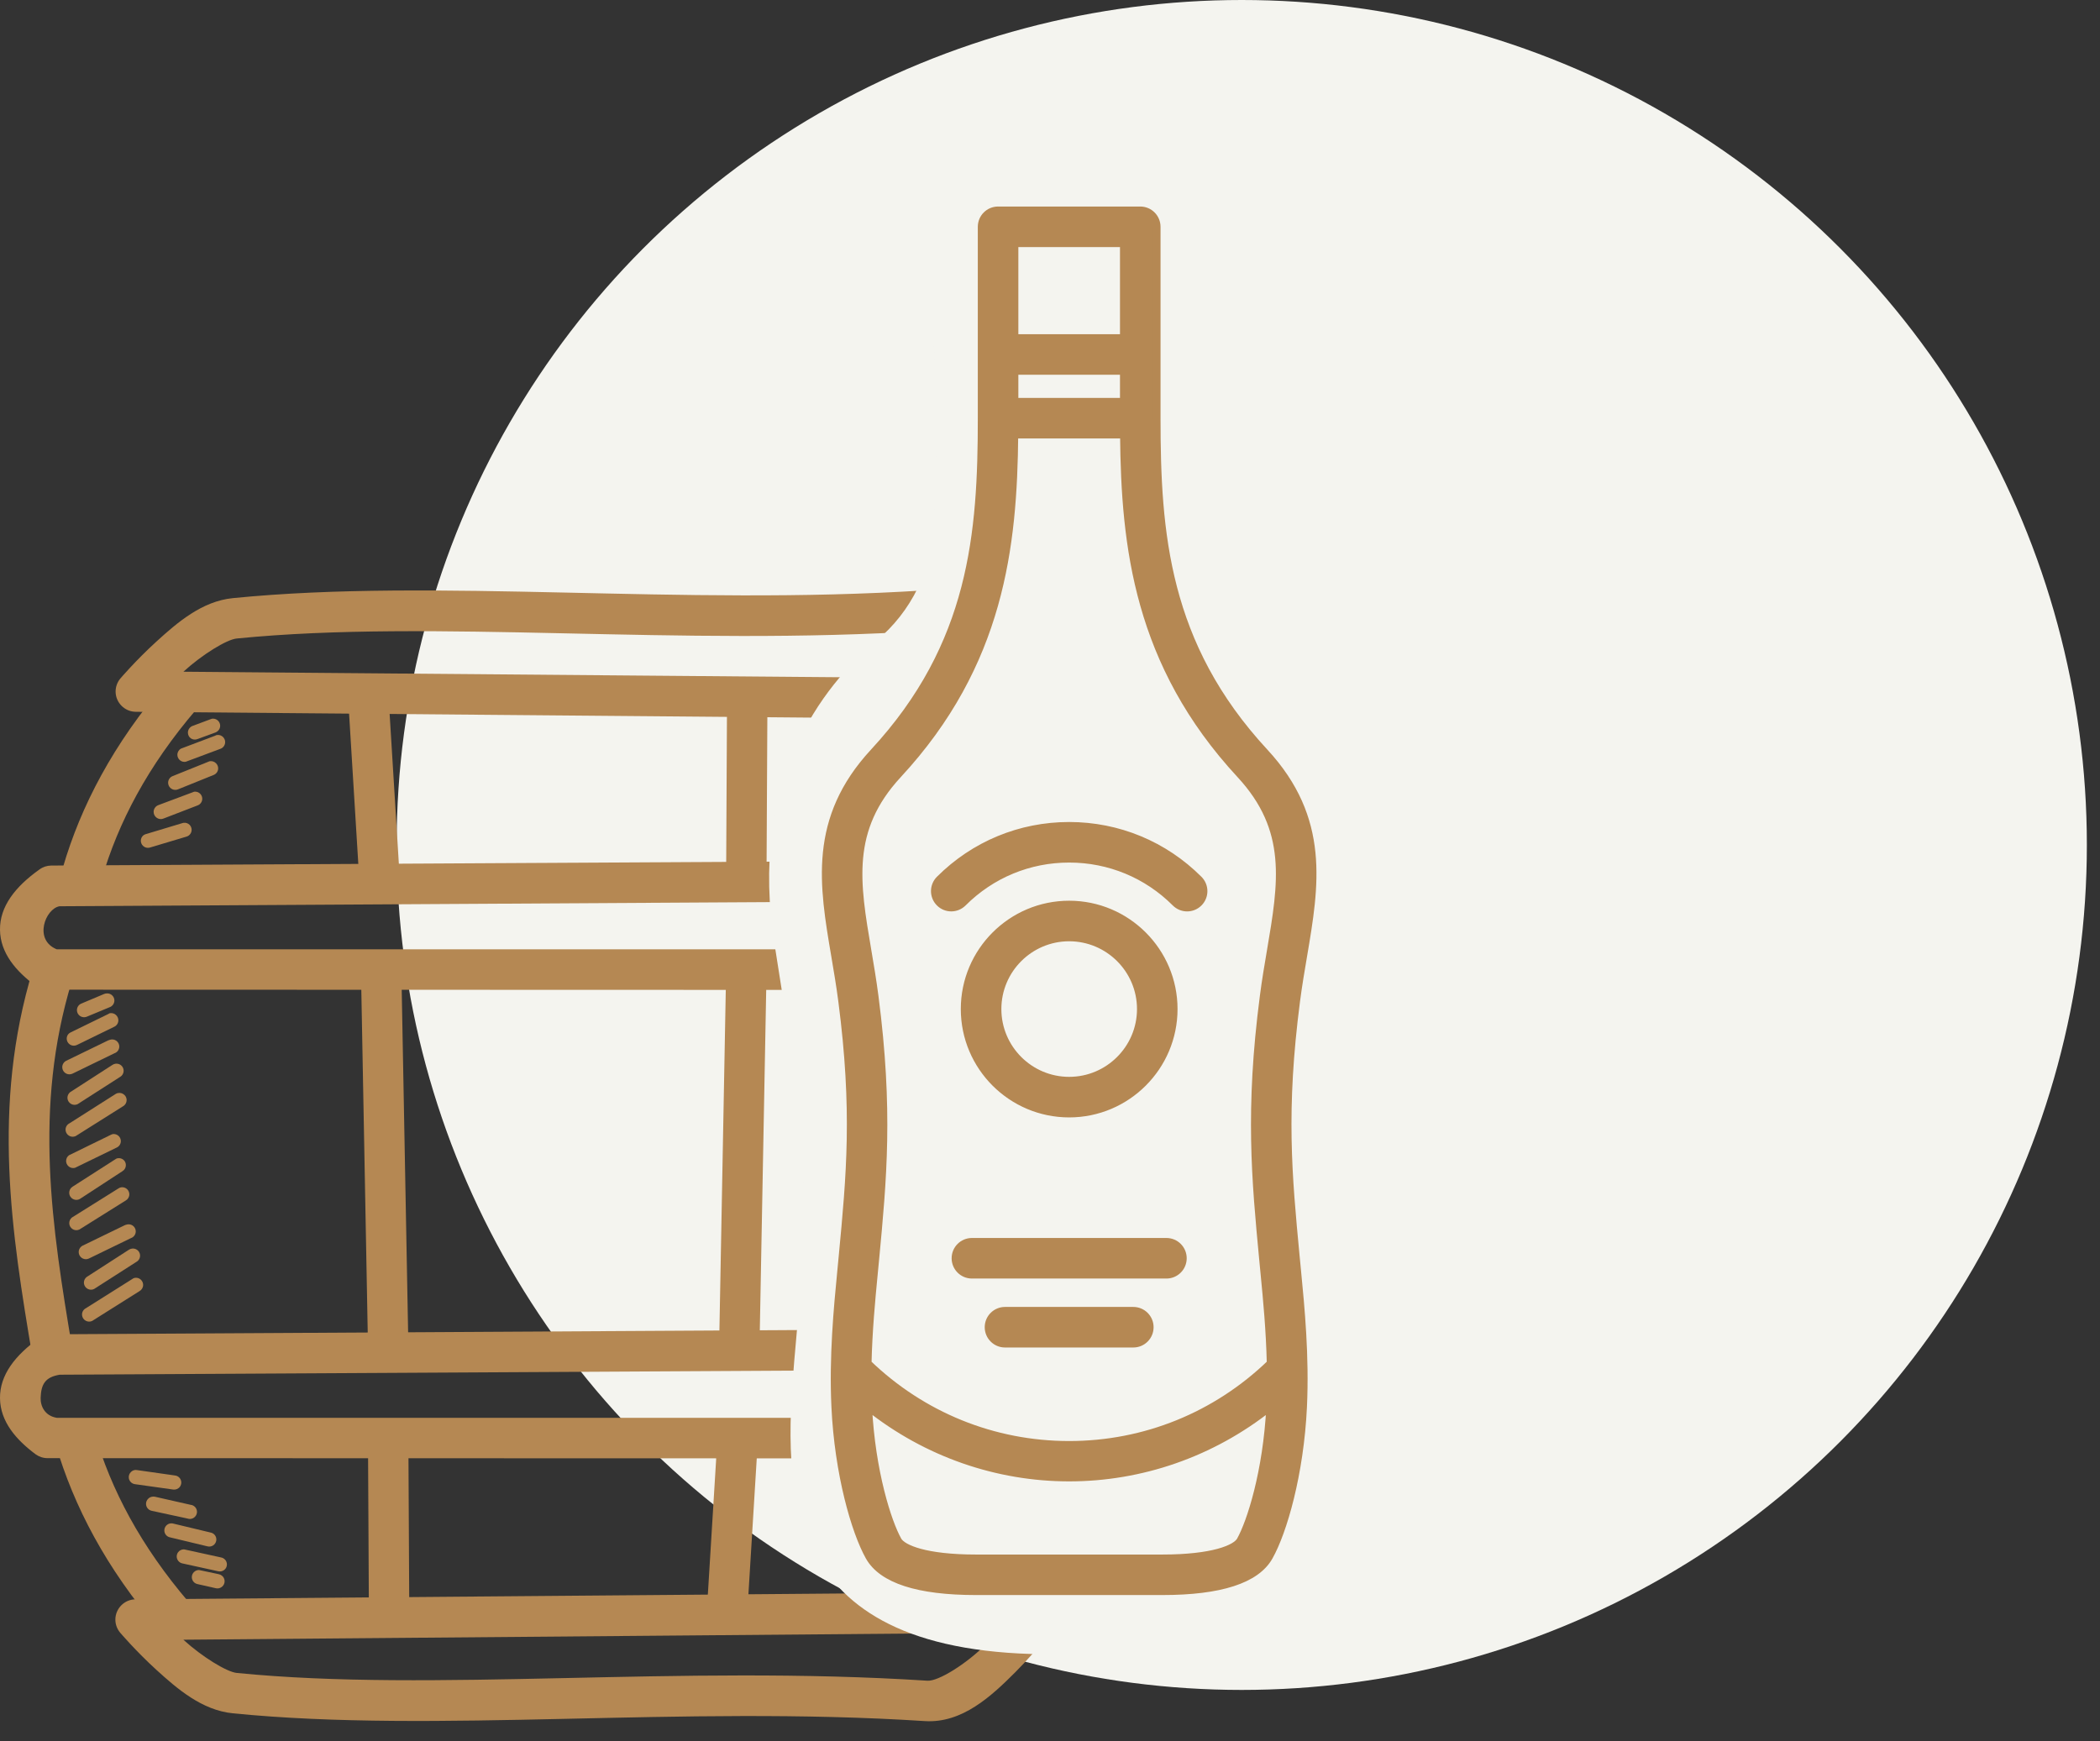 <?xml version="1.0" encoding="UTF-8" standalone="no"?><!DOCTYPE svg PUBLIC "-//W3C//DTD SVG 1.1//EN" "http://www.w3.org/Graphics/SVG/1.1/DTD/svg11.dtd"><svg width="100%" height="100%" viewBox="0 0 82 68" version="1.1" xmlns="http://www.w3.org/2000/svg" xmlns:xlink="http://www.w3.org/1999/xlink" xml:space="preserve" xmlns:serif="http://www.serif.com/" style="fill-rule:evenodd;clip-rule:evenodd;stroke-linejoin:round;stroke-miterlimit:2;"><rect x="0" y="0" width="82" height="68" fill="#333333" stroke="none"/><circle cx="48.487" cy="33" r="33" style="fill:#f4f4ef;"/><g><path d="M36.112,23.056c-9.577,0.618 -19.039,-0.491 -27.022,0.304c-1.203,0.119 -2.169,0.955 -2.98,1.694c-0.81,0.738 -1.413,1.448 -1.413,1.448c-0.118,0.142 -0.183,0.321 -0.183,0.506c0,0.433 0.357,0.79 0.79,0.791l35.306,0.304c0.003,0 0.006,0 0.009,0c0.434,0 0.791,-0.357 0.791,-0.791c0,-0.165 -0.051,-0.325 -0.146,-0.459c0,0 -0.681,-0.947 -1.612,-1.881c-0.932,-0.934 -2.078,-2.011 -3.54,-1.916l0,0Zm0.105,1.577c0.414,-0.024 1.5,0.633 2.325,1.46c0.201,0.202 0.181,0.217 0.35,0.409l-31.73,-0.268c0.006,-0.006 0.005,-0.006 0.012,-0.012c0.72,-0.656 1.676,-1.246 2.068,-1.285c7.712,-0.768 17.212,0.326 26.975,-0.304l0,0Z" style="fill:#b58853;fill-rule:nonzero;"/><path d="M40.61,62.17l-35.306,0.292c-0.002,-0.001 -0.005,-0.001 -0.008,-0.001c-0.434,0 -0.791,0.358 -0.791,0.792c0,0.19 0.068,0.373 0.192,0.517c0,0 0.603,0.71 1.413,1.449c0.811,0.738 1.777,1.574 2.98,1.694c7.983,0.794 17.445,-0.315 27.022,0.304c1.462,0.094 2.608,-0.983 3.54,-1.916c0.931,-0.934 1.612,-1.881 1.612,-1.881c0.095,-0.134 0.146,-0.295 0.146,-0.459c0,-0.434 -0.357,-0.791 -0.791,-0.791c-0.003,0 -0.006,0 -0.009,0l0,0Zm-1.718,1.6c-0.17,0.192 -0.149,0.208 -0.35,0.409c-0.826,0.828 -1.911,1.487 -2.325,1.461c-9.763,-0.631 -19.264,0.463 -26.976,-0.304c-0.392,-0.042 -1.347,-0.629 -2.067,-1.285c-0.006,-0.006 -0.006,-0.006 -0.012,-0.012l31.73,-0.269Z" style="fill:#b58853;fill-rule:nonzero;"/><path d="M15.947,56.363l-1.577,0.012l0.036,6.916l1.577,0l-0.036,-6.928Z" style="fill:#b58853;fill-rule:nonzero;"/><path d="M15.667,37.648l-1.577,0.023l0.28,14.966l1.577,-0.024l-0.28,-14.965Z" style="fill:#b58853;fill-rule:nonzero;"/><path d="M15.176,27.262l-1.577,0.093l0.421,6.858l1.577,-0.106l-0.421,-6.845Z" style="fill:#b58853;fill-rule:nonzero;"/><path d="M28.389,27.262l-0.035,6.916l1.577,0.012l0.036,-6.928l-1.578,0Z" style="fill:#b58853;fill-rule:nonzero;"/><path d="M28.354,37.916l-0.28,14.966l1.577,0.024l0.281,-14.966l-1.578,-0.024Z" style="fill:#b58853;fill-rule:nonzero;"/><path d="M28.004,56.34l-0.421,6.858l1.578,0.093l0.42,-6.846l-1.577,-0.105Z" style="fill:#b58853;fill-rule:nonzero;"/><path d="M42.841,33.582l-40.843,0.222c-0.164,0.002 -0.323,0.054 -0.456,0.152c-0.946,0.671 -1.555,1.449 -1.542,2.36c0.012,0.91 0.627,1.616 1.39,2.184c0.136,0.099 0.3,0.152 0.468,0.152l41.579,0.012c0.053,-0.002 0.11,-0.012 0.163,-0.024c0.568,-0.117 1.002,-0.566 1.191,-1.028c0.19,-0.462 0.212,-0.949 0.14,-1.437c-0.143,-0.975 -0.685,-2.02 -1.74,-2.523c-0.11,-0.048 -0.23,-0.074 -0.351,-0.07l0.001,0Zm-0.281,1.577c0.398,0.231 0.732,0.745 0.807,1.25c0.041,0.267 0.006,0.501 -0.036,0.608c-0.03,0.079 -0.042,0.061 -0.048,0.059l-41.065,0c-0.919,-0.372 -0.445,-1.586 0.105,-1.682l40.237,-0.235Z" style="fill:#b58853;fill-rule:nonzero;"/><path d="M42.841,51.877l-40.843,0.234c-0.163,-0.001 -0.322,0.048 -0.456,0.14c-0.946,0.671 -1.555,1.45 -1.542,2.36c0.012,0.91 0.627,1.616 1.39,2.185c0.136,0.098 0.3,0.152 0.468,0.152l41.579,0.011c0.053,-0.002 0.11,-0.011 0.163,-0.023c0.568,-0.119 1.002,-0.556 1.191,-1.017c0.19,-0.462 0.212,-0.961 0.14,-1.448c-0.143,-0.976 -0.685,-2.009 -1.74,-2.512c-0.109,-0.054 -0.229,-0.082 -0.351,-0.082l0.001,0Zm-0.269,1.589c0.392,0.235 0.721,0.738 0.795,1.238c0.042,0.267 0.006,0.501 -0.036,0.608c-0.03,0.079 -0.042,0.061 -0.048,0.06l-41.065,0c-0.457,-0.071 -0.643,-0.448 -0.631,-0.783c0.018,-0.53 0.182,-0.81 0.748,-0.9l40.237,-0.223Z" style="fill:#b58853;fill-rule:nonzero;"/><path d="M1.285,37.858c-1.627,5.353 -0.827,10.312 -0.023,15.106l1.565,-0.269c-0.803,-4.785 -1.53,-9.415 -0.024,-14.37l-1.518,-0.467Z" style="fill:#b58853;fill-rule:nonzero;"/><path d="M3.692,55.966l-1.519,0.444c0.705,2.416 1.976,4.835 4.019,7.22l1.204,-1.028c-1.912,-2.231 -3.062,-4.436 -3.704,-6.636l0,0Z" style="fill:#b58853;fill-rule:nonzero;"/><path d="M41.334,55.989c-0.63,2.521 -1.945,4.557 -3.984,6.204l0.993,1.227c2.282,-1.843 3.813,-4.211 4.521,-7.045l-1.53,-0.386Z" style="fill:#b58853;fill-rule:nonzero;"/><path d="M43.46,37.601l-1.53,0.386c2.078,8.157 0.585,10.306 0.082,14.591l1.565,0.187c0.467,-3.976 2.025,-6.757 -0.116,-15.164l-0.001,0Z" style="fill:#b58853;fill-rule:nonzero;"/><path d="M38.133,26.607l-1.355,0.807l4.451,7.523l1.355,-0.806l-4.451,-7.524Z" style="fill:#b58853;fill-rule:nonzero;"/><path d="M6.473,26.666c-2.044,2.385 -3.315,4.804 -4.019,7.22l1.519,0.444c0.641,-2.2 1.791,-4.405 3.703,-6.636l-1.203,-1.028Z" style="fill:#b58853;fill-rule:nonzero;"/><path d="M8.283,28.068c-0.024,0.005 -0.047,0.013 -0.07,0.024l-0.689,0.257c-0.051,0.018 -0.096,0.05 -0.128,0.093c-0.038,0.049 -0.059,0.109 -0.059,0.17c0,0.091 0.044,0.176 0.118,0.227c0.077,0.05 0.173,0.059 0.258,0.024l0.701,-0.257c0.04,-0.015 0.076,-0.039 0.105,-0.07c0.05,-0.052 0.078,-0.121 0.078,-0.192c0,-0.152 -0.126,-0.277 -0.277,-0.277c-0.012,0 -0.024,0 -0.035,0.002l-0.002,-0.001Z" style="fill:#b58853;fill-rule:nonzero;"/><path d="M8.447,28.71c-0.017,0.007 -0.033,0.015 -0.048,0.024l-1.332,0.503c-0.087,0.049 -0.141,0.141 -0.141,0.241c0,0.152 0.125,0.277 0.277,0.277c0.017,0 0.034,-0.001 0.051,-0.005l1.344,-0.502c0.115,-0.037 0.194,-0.145 0.194,-0.266c0,-0.153 -0.126,-0.279 -0.279,-0.279c-0.023,0 -0.045,0.002 -0.067,0.008l0.001,-0.001Z" style="fill:#b58853;fill-rule:nonzero;"/><path d="M8.202,29.727c-0.025,0.005 -0.048,0.013 -0.07,0.024l-1.391,0.56c-0.106,0.041 -0.176,0.144 -0.176,0.258c0,0.075 0.03,0.146 0.083,0.198c0.08,0.08 0.2,0.103 0.304,0.06l1.39,-0.561c0.106,-0.041 0.177,-0.144 0.177,-0.258c0,-0.074 -0.03,-0.145 -0.083,-0.198c-0.061,-0.062 -0.148,-0.093 -0.234,-0.082l0,-0.001Z" style="fill:#b58853;fill-rule:nonzero;"/><path d="M7.594,30.918c-0.024,0.005 -0.048,0.013 -0.07,0.024l-1.343,0.503c-0.109,0.041 -0.182,0.146 -0.182,0.263c0,0.154 0.127,0.281 0.281,0.281c0.034,0 0.068,-0.007 0.099,-0.019l1.332,-0.513c0.112,-0.039 0.187,-0.144 0.187,-0.262c0,-0.152 -0.125,-0.277 -0.277,-0.277c-0.009,0 -0.018,0 -0.027,0.001l0,-0.001Z" style="fill:#b58853;fill-rule:nonzero;"/><path d="M7.174,32.133c-0.017,0.003 -0.033,0.007 -0.048,0.012l-1.437,0.433c-0.034,0.01 -0.066,0.026 -0.094,0.048c-0.06,0.052 -0.096,0.129 -0.096,0.209c0,0.152 0.126,0.277 0.277,0.277c0.022,0 0.044,-0.002 0.065,-0.007l1.448,-0.433c0.115,-0.036 0.194,-0.143 0.194,-0.264c0,-0.071 -0.028,-0.14 -0.077,-0.192c-0.061,-0.062 -0.147,-0.093 -0.234,-0.081l0.002,-0.002Z" style="fill:#b58853;fill-rule:nonzero;"/><path d="M7.769,61.317c-0.074,-0.001 -0.146,0.029 -0.198,0.082c-0.052,0.052 -0.081,0.122 -0.081,0.196c0,0.131 0.093,0.244 0.221,0.271l0.724,0.164c0.088,0.018 0.18,-0.008 0.245,-0.07c0.058,-0.053 0.091,-0.127 0.091,-0.205c0,-0.084 -0.038,-0.163 -0.103,-0.216c-0.037,-0.03 -0.081,-0.051 -0.128,-0.06l-0.713,-0.151c-0.019,-0.007 -0.039,-0.011 -0.06,-0.012l0.002,0.001Z" style="fill:#b58853;fill-rule:nonzero;"/><path d="M7.162,60.511c-0.084,0.004 -0.162,0.047 -0.211,0.116c-0.033,0.047 -0.051,0.103 -0.051,0.16c0,0.133 0.096,0.248 0.227,0.273l1.39,0.304c0.109,0.027 0.225,-0.014 0.292,-0.106c0.033,-0.046 0.051,-0.102 0.051,-0.16c0,-0.133 -0.096,-0.248 -0.227,-0.272l-1.39,-0.304c-0.026,-0.008 -0.054,-0.012 -0.082,-0.012l0.001,0.001Z" style="fill:#b58853;fill-rule:nonzero;"/><path d="M6.671,59.494c-0.143,0.012 -0.254,0.133 -0.254,0.276c0,0.135 0.098,0.251 0.23,0.273l1.461,0.351c0.021,0.005 0.042,0.007 0.063,0.007c0.152,0 0.277,-0.125 0.277,-0.277c0,-0.069 -0.025,-0.135 -0.072,-0.186c-0.037,-0.041 -0.086,-0.069 -0.14,-0.082l-1.46,-0.35c-0.034,-0.011 -0.07,-0.015 -0.105,-0.012l0,0Z" style="fill:#b58853;fill-rule:nonzero;"/><path d="M5.935,58.455c-0.052,0.009 -0.101,0.033 -0.14,0.07c-0.059,0.052 -0.093,0.128 -0.093,0.207c0,0.131 0.093,0.246 0.222,0.272l1.402,0.303c0.029,0.01 0.059,0.015 0.089,0.015c0.152,0 0.277,-0.125 0.277,-0.277c0,-0.141 -0.108,-0.261 -0.25,-0.275l-1.39,-0.315c-0.038,-0.009 -0.078,-0.009 -0.116,0l-0.001,0Z" style="fill:#b58853;fill-rule:nonzero;"/><path d="M5.246,57.415c-0.054,0.012 -0.103,0.041 -0.14,0.082c-0.05,0.051 -0.078,0.12 -0.078,0.192c0,0.139 0.104,0.257 0.241,0.275l1.496,0.21c0.098,0.013 0.196,-0.027 0.257,-0.105c0.037,-0.049 0.057,-0.108 0.057,-0.169c0,-0.14 -0.105,-0.259 -0.244,-0.275l-1.483,-0.211c-0.035,-0.007 -0.071,-0.007 -0.106,0l0,0.001Z" style="fill:#b58853;fill-rule:nonzero;"/><path d="M4.165,38.798c-0.036,0.001 -0.072,0.009 -0.105,0.024l-0.888,0.374c-0.102,0.044 -0.168,0.144 -0.168,0.255c0,0.152 0.126,0.277 0.278,0.277c0.034,0 0.068,-0.006 0.1,-0.018l0.9,-0.374c0.11,-0.039 0.185,-0.144 0.185,-0.262c0,-0.151 -0.125,-0.277 -0.277,-0.277c-0.008,0 -0.017,0.001 -0.025,0.002l0,-0.001Z" style="fill:#b58853;fill-rule:nonzero;"/><path d="M4.293,39.569c-0.024,0.009 -0.048,0.021 -0.07,0.036l-1.46,0.713c-0.041,0.018 -0.077,0.046 -0.105,0.081c-0.034,0.048 -0.053,0.105 -0.053,0.163c0,0.152 0.125,0.277 0.277,0.277c0.044,0 0.087,-0.01 0.126,-0.03l1.461,-0.713c0.094,-0.047 0.153,-0.143 0.153,-0.248c0,-0.08 -0.034,-0.155 -0.093,-0.208c-0.063,-0.058 -0.15,-0.084 -0.234,-0.07l-0.002,-0.001Z" style="fill:#b58853;fill-rule:nonzero;"/><path d="M4.293,40.609c-0.024,0.005 -0.047,0.013 -0.07,0.024l-1.635,0.794c-0.096,0.047 -0.157,0.145 -0.157,0.251c0,0.154 0.126,0.28 0.279,0.28c0.043,0 0.085,-0.01 0.123,-0.028l1.636,-0.795c0.113,-0.037 0.189,-0.144 0.189,-0.263c0,-0.152 -0.125,-0.277 -0.277,-0.277c-0.03,0 -0.059,0.005 -0.088,0.014l0,0Z" style="fill:#b58853;fill-rule:nonzero;"/><path d="M4.515,41.543c-0.046,0.005 -0.09,0.022 -0.128,0.048l-1.647,1.063c-0.067,0.053 -0.107,0.133 -0.107,0.218c0,0.152 0.125,0.277 0.277,0.277c0.042,0 0.084,-0.009 0.121,-0.027l1.659,-1.064c0.022,-0.013 0.043,-0.029 0.06,-0.047c0.05,-0.052 0.078,-0.121 0.078,-0.193c0,-0.152 -0.125,-0.277 -0.277,-0.277c-0.012,0 -0.023,0.001 -0.035,0.002l-0.001,0Z" style="fill:#b58853;fill-rule:nonzero;"/><path d="M4.609,42.688c-0.033,0.007 -0.065,0.019 -0.093,0.036l-1.8,1.145c-0.095,0.046 -0.156,0.143 -0.156,0.249c0,0.152 0.126,0.277 0.277,0.277c0.062,0 0.123,-0.021 0.171,-0.059l1.799,-1.133c0.086,-0.049 0.138,-0.141 0.138,-0.24c0,-0.072 -0.028,-0.141 -0.078,-0.192c-0.065,-0.07 -0.163,-0.101 -0.257,-0.082l-0.001,-0.001Z" style="fill:#b58853;fill-rule:nonzero;"/><path d="M4.422,44.289c-0.037,0.005 -0.073,0.017 -0.105,0.036l-1.624,0.794c-0.07,0.052 -0.112,0.135 -0.112,0.222c0,0.152 0.125,0.277 0.277,0.277c0.023,0 0.046,-0.003 0.069,-0.008l1.635,-0.795c0.096,-0.046 0.157,-0.143 0.157,-0.249c0,-0.152 -0.125,-0.277 -0.277,-0.277c-0.007,0 -0.013,0 -0.02,0l0,0Z" style="fill:#b58853;fill-rule:nonzero;"/><path d="M4.586,45.235c-0.034,0.01 -0.066,0.026 -0.094,0.048l-1.659,1.063c-0.081,0.051 -0.131,0.14 -0.131,0.236c0,0.153 0.126,0.279 0.279,0.279c0.056,0 0.11,-0.017 0.156,-0.048l1.647,-1.075c0.082,-0.05 0.131,-0.139 0.131,-0.235c0,-0.068 -0.025,-0.134 -0.071,-0.185c-0.065,-0.07 -0.163,-0.101 -0.257,-0.082l-0.001,-0.001Z" style="fill:#b58853;fill-rule:nonzero;"/><path d="M4.737,46.368c-0.042,0.007 -0.082,0.024 -0.116,0.048l-1.811,1.133c-0.067,0.053 -0.106,0.133 -0.106,0.219c0,0.151 0.125,0.277 0.277,0.277c0.042,0 0.083,-0.01 0.121,-0.028l1.811,-1.134c0.084,-0.049 0.137,-0.14 0.137,-0.239c0,-0.152 -0.125,-0.277 -0.277,-0.277c-0.012,0 -0.024,0.001 -0.036,0.003l0,-0.002Z" style="fill:#b58853;fill-rule:nonzero;"/><path d="M4.936,47.829c-0.024,0.005 -0.048,0.013 -0.07,0.024l-1.636,0.794c-0.095,0.047 -0.157,0.145 -0.157,0.251c0,0.154 0.127,0.28 0.28,0.28c0.043,0 0.084,-0.01 0.123,-0.029l1.635,-0.794c0.113,-0.038 0.19,-0.144 0.19,-0.263c0,-0.152 -0.125,-0.277 -0.277,-0.277c-0.03,0 -0.06,0.005 -0.088,0.014l0,0Z" style="fill:#b58853;fill-rule:nonzero;"/><path d="M5.158,48.763c-0.046,0.005 -0.09,0.022 -0.129,0.048l-1.647,1.063c-0.067,0.053 -0.106,0.133 -0.106,0.218c0,0.152 0.125,0.277 0.277,0.277c0.042,0 0.083,-0.009 0.121,-0.028l1.659,-1.063c0.022,-0.013 0.042,-0.029 0.06,-0.047c0.05,-0.052 0.077,-0.121 0.077,-0.193c0,-0.152 -0.125,-0.277 -0.277,-0.277c-0.011,0 -0.023,0.001 -0.034,0.002l-0.001,0Z" style="fill:#b58853;fill-rule:nonzero;"/><path d="M5.251,49.908c-0.033,0.01 -0.065,0.026 -0.093,0.048l-1.799,1.133c-0.095,0.047 -0.156,0.144 -0.156,0.249c0,0.152 0.125,0.277 0.277,0.277c0.062,0 0.122,-0.02 0.171,-0.059l1.799,-1.133c0.086,-0.049 0.139,-0.141 0.139,-0.24c0,-0.061 -0.02,-0.121 -0.057,-0.169c-0.065,-0.087 -0.175,-0.128 -0.281,-0.105l0,-0.001Z" style="fill:#b58853;fill-rule:nonzero;"/><path d="M36.457,20.453c-0.056,1.774 -0.871,3.439 -2.237,4.573c-2.123,1.789 -5.006,5.474 -3.97,11.888c1.586,9.823 1.185,11.198 0.764,16.23c-0.421,5.033 -0.664,11.557 10.257,11.463c10.921,-0.094 15.468,0 15.468,0l0,-40.938l0,-12.041l-20.469,0c0.242,1.802 0.41,4.074 0.187,8.825Z" style="fill:#f4f4ef;"/></g><g><path d="M50.598,49.073c-0.302,-3.185 -0.54,-5.7 0.017,-9.991c0.079,-0.605 0.178,-1.189 0.274,-1.753c0.466,-2.746 0.906,-5.339 -1.513,-7.952c-3.887,-4.199 -4.21,-8.566 -4.21,-13.045l0,-7.474c0,-0.355 -0.286,-0.642 -0.641,-0.642l-5.553,0c-0.354,0 -0.641,0.287 -0.641,0.642l0,7.474c0,4.479 -0.322,8.847 -4.21,13.045c-2.419,2.612 -1.979,5.205 -1.513,7.95c0.096,0.565 0.195,1.149 0.274,1.755c0.558,4.292 0.319,6.806 0.017,9.991l-0.059,0.616c-0.134,1.389 -0.318,3.291 -0.225,5.259c0.123,2.613 0.775,4.862 1.327,5.845c0.504,0.896 1.907,1.351 4.169,1.351l7.276,0c2.262,0 3.665,-0.455 4.168,-1.351c0.553,-0.983 1.204,-3.231 1.328,-5.845c0.093,-1.98 -0.093,-3.89 -0.228,-5.285l-0.057,-0.59Zm-10.984,-39.574l4.269,0l0,3.703l-4.269,0l0,-3.703Zm0,4.987l4.269,0l0,1.205l-4.269,0l0,-1.205Zm8.822,45.679c-0.18,0.321 -1.087,0.697 -3.049,0.697l-7.277,0c-1.962,0 -2.868,-0.376 -3.049,-0.697c-0.399,-0.709 -1.033,-2.682 -1.161,-5.223c2.291,1.829 5.064,2.763 7.849,2.763c2.785,0 5.557,-0.934 7.848,-2.762c-0.128,2.541 -0.762,4.513 -1.161,5.222Zm1.188,-23.051c-0.099,0.581 -0.201,1.181 -0.281,1.803c-0.577,4.434 -0.32,7.142 -0.023,10.278l0.057,0.593c0.093,0.958 0.209,2.166 0.238,3.458c-2.124,2.049 -4.906,3.183 -7.867,3.183l0,0c-2.96,0 -5.742,-1.134 -7.867,-3.183c0.03,-1.281 0.144,-2.481 0.236,-3.433l0.059,-0.618c0.297,-3.136 0.554,-5.843 -0.023,-10.278c-0.081,-0.623 -0.182,-1.223 -0.281,-1.805c-0.447,-2.634 -0.8,-4.714 1.19,-6.863c4.003,-4.323 4.508,-8.91 4.547,-13.275l4.277,0c0.039,4.364 0.544,8.951 4.547,13.274c1.991,2.15 1.638,4.231 1.191,6.866Zm-4.078,11.385l-7.595,0c-0.354,0 -0.642,0.287 -0.642,0.642c0,0.355 0.288,0.642 0.642,0.642l7.595,0c0.355,0 0.642,-0.287 0.642,-0.642c0,-0.355 -0.287,-0.642 -0.642,-0.642Zm-1.293,2.693l-5.01,0c-0.354,0 -0.642,0.287 -0.642,0.642c0,0.355 0.288,0.642 0.642,0.642l5.01,0c0.355,0 0.642,-0.287 0.642,-0.642c0,-0.355 -0.287,-0.642 -0.642,-0.642Zm-2.505,-7.702c2.251,0 4.082,-1.832 4.082,-4.082c0,-2.25 -1.831,-4.081 -4.082,-4.081c-2.25,0 -4.081,1.831 -4.081,4.081c0,2.251 1.831,4.082 4.081,4.082Zm0,-6.879c1.543,0 2.799,1.255 2.799,2.797c0,1.543 -1.256,2.798 -2.799,2.798c-1.542,0 -2.797,-1.255 -2.797,-2.798c0,-1.542 1.255,-2.797 2.797,-2.797Zm0.001,-4.358c-1.912,0 -3.708,0.745 -5.058,2.095c-0.251,0.251 -0.251,0.657 0,0.908c0.25,0.251 0.656,0.251 0.907,0c1.109,-1.109 2.582,-1.719 4.15,-1.719l0.001,0c1.568,0 3.043,0.61 4.152,1.72c0.125,0.125 0.289,0.188 0.453,0.188c0.164,0 0.329,-0.063 0.454,-0.188c0.251,-0.25 0.251,-0.657 0,-0.907c-1.351,-1.352 -3.148,-2.096 -5.059,-2.097Z" style="fill:#b58853;fill-rule:nonzero;stroke:#b58853;stroke-width:0.3px;"/></g></svg>